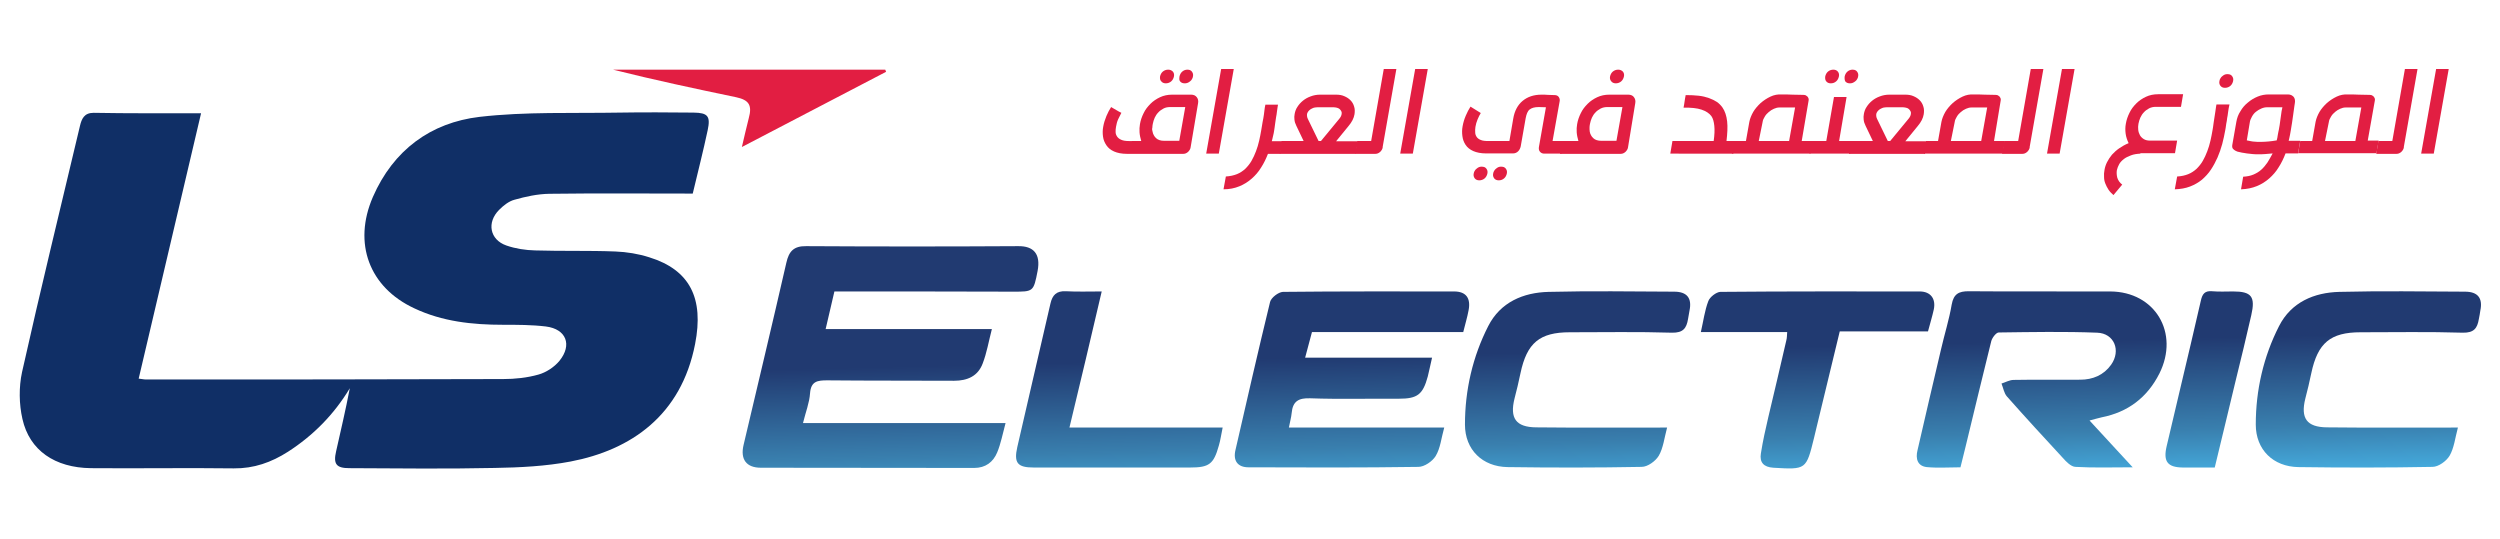 <?xml version="1.0" encoding="utf-8"?>
<!-- Generator: Adobe Illustrator 27.0.0, SVG Export Plug-In . SVG Version: 6.00 Build 0)  -->
<svg version="1.1" id="Layer_1" xmlns="http://www.w3.org/2000/svg" xmlns:xlink="http://www.w3.org/1999/xlink" x="0px" y="0px"
	 viewBox="0 0 1170 252.1" style="enable-background:new 0 0 1170 252.1;" xml:space="preserve">
<style type="text/css">
	.st0{fill:#102F66;}
	.st1{fill:url(#SVGID_1_);}
	.st2{fill:url(#SVGID_00000183966926945705380170000006789089100258203278_);}
	.st3{fill:url(#SVGID_00000038409219956359214410000000038711187533839530_);}
	.st4{fill:url(#SVGID_00000045612821788929274640000001396357064244829315_);}
	.st5{fill:url(#SVGID_00000079454889238187600950000007478573975583958403_);}
	.st6{fill:url(#SVGID_00000001659175574079158650000000893122758219784859_);}
	.st7{fill:url(#SVGID_00000134961482663879846590000006453575934318726841_);}
	.st8{fill:#E21E42;}
	.st9{fill:url(#SVGID_00000087380334993329967220000003266631161013961141_);}
</style>
<g>
	<g>
		<g>
			<path class="st0" d="M94.1,53c-9.8,41.8-19.5,82.9-29.2,124.2c1.3,0.1,2.3,0.4,3.4,0.4c55.7,0,111.5,0,167.2-0.2
				c5.5,0,11.2-0.6,16.5-2.1c3.6-1,7.4-3.5,9.8-6.4c6.1-7.5,3.2-14.9-6.3-16.1c-6.6-0.8-13.4-0.8-20.1-0.8
				c-14.3,0-28.4-1.5-41.5-7.7c-21.1-9.8-28.8-30.4-19.4-52.1c9.6-22,27.1-34.8,49.9-37.5c21.6-2.5,43.7-1.6,65.6-2
				c11.5-0.2,23.1-0.1,34.6,0c6.6,0.1,8,1.6,6.6,8.2c-2.1,9.9-4.6,19.6-7,29.7c-22.7,0-45-0.2-67.2,0.1c-5.5,0.1-11,1.3-16.3,2.8
				c-2.6,0.7-5.1,2.7-7.1,4.7c-5.9,5.9-4.4,14,3.4,16.7c4.3,1.5,9,2.2,13.5,2.3c12.5,0.4,25,0,37.5,0.5c5.3,0.2,10.8,1.1,15.8,2.7
				c19.1,5.9,25.7,19.2,21.5,40.6c-6.5,33.4-30,49.6-58.3,55c-11.6,2.2-23.6,2.8-35.5,3c-22.7,0.5-45.4,0.2-68,0.1
				c-6.1,0-7.6-1.9-6.2-7.9c2.2-9.8,4.5-19.5,6.4-29.5c-7.4,12.3-17.1,22.1-28.9,29.7c-7.8,5-16,7.9-25.4,7.8
				c-22.3-0.3-44.6,0.1-66.9-0.1c-16.8-0.2-28.7-8.3-32-23c-1.6-7-1.7-14.9-0.2-21.9c8.6-38.5,18-76.8,27.1-115.2
				c0.8-3.4,2-6.2,6.4-6.2C60.1,53.1,76.6,53,94.1,53L94.1,53z"/>
			
				<linearGradient id="SVGID_1_" gradientUnits="userSpaceOnUse" x1="418.306" y1="92.256" x2="416.796" y2="159.816" gradientTransform="matrix(1 0 0 -1 0 331.521)">
				<stop  offset="0" style="stop-color:#47B3E6"/>
				<stop  offset="0.37" style="stop-color:#397FAE"/>
				<stop  offset="1" style="stop-color:#213A71"/>
			</linearGradient>
			<path class="st1" d="M390.5,136.4c-1.4,6.1-2.7,11.6-4.1,17.6h77.8c-1.5,5.8-2.4,11.2-4.3,16.1c-2.2,5.9-7.1,8.1-13.4,8.1
				c-19.8-0.1-39.6,0-59.4-0.2c-4.5,0-7.6,0.4-8,6.1c-0.3,4.4-2,8.6-3.3,13.9h94.8c-1.4,5.2-2.2,9.6-3.9,13.7
				c-1.9,4.6-5.5,7.3-10.8,7.3c-33.2-0.1-66.5,0-99.8-0.1c-6.9,0-9.7-4-8.1-10.7c6.7-28.4,13.5-56.8,20-85.2
				c1.2-5.4,3.5-7.9,9.3-7.8c33.1,0.2,66.1,0.2,99.2,0c7.3-0.1,10.6,3.7,9.1,11.6c-1.9,9.8-2,9.7-11.6,9.7
				C446.3,136.4,418.6,136.4,390.5,136.4L390.5,136.4z"/>
			
				<linearGradient id="SVGID_00000105410201286325587760000005453476047498864052_" gradientUnits="userSpaceOnUse" x1="633.972" y1="97.046" x2="632.472" y2="164.606" gradientTransform="matrix(1 0 0 -1 0 331.521)">
				<stop  offset="0" style="stop-color:#47B3E6"/>
				<stop  offset="0.37" style="stop-color:#397FAE"/>
				<stop  offset="1" style="stop-color:#213A71"/>
			</linearGradient>
			<path style="fill:url(#SVGID_00000105410201286325587760000005453476047498864052_);" d="M684.8,155.4H614c-1,3.8-2,7.6-3.2,12
				h59.4c-0.8,3.3-1.3,6.1-2,8.8c-2.3,8.5-4.9,10.4-13.5,10.4c-13.8-0.1-27.7,0.3-41.5-0.2c-5.5-0.2-8.2,1.4-8.7,6.9
				c-0.2,2.1-0.8,4.1-1.3,6.8h72.7c-1.4,5-1.8,9.7-4,13.3c-1.5,2.5-5.3,5.1-8.1,5.1c-26.5,0.4-53,0.3-79.5,0.2
				c-5.1,0-7.3-3.1-6.1-8.1c5.3-23.1,10.6-46.3,16.2-69.3c0.5-2,3.9-4.6,6-4.7c26.7-0.3,53.4-0.2,80.1-0.2c5.6,0,7.9,3.1,6.8,8.8
				C686.7,148.5,685.7,151.7,684.8,155.4L684.8,155.4z"/>
			
				<linearGradient id="SVGID_00000095326100987522711260000018376511484393607842_" gradientUnits="userSpaceOnUse" x1="956.235" y1="104.207" x2="954.735" y2="171.767" gradientTransform="matrix(1 0 0 -1 0 331.521)">
				<stop  offset="0" style="stop-color:#47B3E6"/>
				<stop  offset="0.37" style="stop-color:#397FAE"/>
				<stop  offset="1" style="stop-color:#213A71"/>
			</linearGradient>
			<path style="fill:url(#SVGID_00000095326100987522711260000018376511484393607842_);" d="M977.9,196.8
				c6.8,7.3,13.1,14.3,20.2,21.9c-9.5,0-18.2,0.3-26.8-0.2c-2.1-0.1-4.3-2.4-5.9-4.2c-8.8-9.5-17.6-19.1-26.2-28.8
				c-1.3-1.5-1.7-4-2.5-6c1.9-0.6,3.8-1.7,5.7-1.7c10.4-0.2,20.8,0,31.1-0.1c5.9,0,11-2.1,14.5-7c4.7-6.6,1.5-14.7-6.5-15
				c-15.3-0.6-30.7-0.3-46.1-0.1c-1.2,0-3.1,2.5-3.5,4.1c-4.1,16.4-8,32.9-12,49.3c-0.7,3-1.5,6-2.4,9.7c-5.3,0-10.6,0.4-15.8-0.1
				c-4.3-0.5-5.3-3.9-4.3-7.9c3.6-15.7,7.3-31.5,11-47.2c1.6-7,3.8-13.9,5-21c0.9-5,3.4-6.2,7.9-6.2c22.1,0.2,44.2,0,66.3,0.1
				c21,0.1,32.5,19.4,23,38.4c-5.7,11.3-14.8,18.1-27,20.5C981.8,195.7,980.2,196.2,977.9,196.8L977.9,196.8z"/>
			
				<linearGradient id="SVGID_00000133505821384689954730000012086667283020587939_" gradientUnits="userSpaceOnUse" x1="739.664" y1="99.396" x2="738.154" y2="166.956" gradientTransform="matrix(1 0 0 -1 0 331.521)">
				<stop  offset="0" style="stop-color:#47B3E6"/>
				<stop  offset="0.37" style="stop-color:#397FAE"/>
				<stop  offset="1" style="stop-color:#213A71"/>
			</linearGradient>
			<path style="fill:url(#SVGID_00000133505821384689954730000012086667283020587939_);" d="M780.2,200.1c-1.3,4.9-1.8,9.6-3.9,13.2
				c-1.5,2.5-5.2,5.2-8,5.2c-20.9,0.4-41.9,0.4-62.8,0.1c-11.7-0.2-19.9-8.1-19.9-19.9c0-16.1,3.6-31.8,10.9-46.1
				c5.7-11.2,16.4-15.7,28.2-16c19.6-0.5,39.2-0.2,58.8-0.1c6,0,8.4,3,7.2,8.8c-0.2,1.3-0.5,2.7-0.7,4c-0.7,4.3-2.3,6.5-7.5,6.4
				c-15.9-0.5-31.9-0.2-47.8-0.2c-14.2,0-20.1,5-23.1,19.1c-0.8,4-1.8,8-2.8,11.9c-2.3,9.2,0.6,13.4,10.1,13.5
				c18.4,0.2,36.9,0.1,55.3,0.1C775.9,200.1,777.6,200.1,780.2,200.1L780.2,200.1z"/>
			
				<linearGradient id="SVGID_00000063594276182180810530000006656684951584200106_" gradientUnits="userSpaceOnUse" x1="852.515" y1="101.906" x2="851.015" y2="169.466" gradientTransform="matrix(1 0 0 -1 0 331.521)">
				<stop  offset="0" style="stop-color:#47B3E6"/>
				<stop  offset="0.37" style="stop-color:#397FAE"/>
				<stop  offset="1" style="stop-color:#213A71"/>
			</linearGradient>
			<path style="fill:url(#SVGID_00000063594276182180810530000006656684951584200106_);" d="M836.4,155.4h-40.4
				c1.2-5.2,1.8-10.1,3.5-14.5c0.7-1.9,3.7-4.2,5.6-4.3c31.1-0.3,62.2-0.2,93.3-0.2c5.1,0,7.7,3.4,6.6,8.5
				c-0.7,3.2-1.7,6.4-2.7,10.2H861c-3.7,15.3-7.3,30.2-10.9,45.1c-0.4,1.5-0.7,3-1.1,4.6c-3.7,15.1-3.7,15-19.1,14.1
				c-4.5-0.3-6.5-2.5-5.8-6.7c0.9-5.8,2.2-11.5,3.5-17.1c2.8-11.9,5.7-23.9,8.4-35.8C836.3,158.2,836.3,157,836.4,155.4L836.4,155.4
				z"/>
			
				<linearGradient id="SVGID_00000046326605590311500300000000858873203751600048_" gradientUnits="userSpaceOnUse" x1="524.573" y1="94.616" x2="523.073" y2="162.176" gradientTransform="matrix(1 0 0 -1 0 331.521)">
				<stop  offset="0" style="stop-color:#47B3E6"/>
				<stop  offset="0.37" style="stop-color:#397FAE"/>
				<stop  offset="1" style="stop-color:#213A71"/>
			</linearGradient>
			<path style="fill:url(#SVGID_00000046326605590311500300000000858873203751600048_);" d="M500.5,200.1h71.7
				c-0.7,3.2-1,5.9-1.8,8.5c-2.4,8.6-4.5,10.2-13.4,10.2c-24.4,0-48.8,0-73.2,0c-7.6,0-9.4-2.1-7.7-9.6
				c5.1-22.4,10.4-44.7,15.5-67.1c0.9-4,2.8-6,7.2-5.8c5.4,0.3,10.7,0.1,16.8,0.1C510.6,157.8,505.7,178.6,500.5,200.1L500.5,200.1z
				"/>
			
				<linearGradient id="SVGID_00000125572401223216904190000001012575618035264412_" gradientUnits="userSpaceOnUse" x1="1034.977" y1="105.956" x2="1033.477" y2="173.516" gradientTransform="matrix(1 0 0 -1 0 331.521)">
				<stop  offset="0" style="stop-color:#47B3E6"/>
				<stop  offset="0.37" style="stop-color:#397FAE"/>
				<stop  offset="1" style="stop-color:#213A71"/>
			</linearGradient>
			<path style="fill:url(#SVGID_00000125572401223216904190000001012575618035264412_);" d="M1036.5,218.8c-5.4,0-10.2,0-15,0
				c-7.1-0.1-9.2-2.8-7.5-10c2.2-9.5,4.5-18.9,6.7-28.4c3.1-13.2,6.3-26.4,9.3-39.7c0.7-3.2,1.9-4.7,5.3-4.4
				c3.2,0.3,6.5,0.1,9.8,0.1c8.6,0,10.5,2.4,8.5,11.1c-2.3,10.2-4.8,20.4-7.3,30.6C1043.1,191.6,1039.8,205,1036.5,218.8
				L1036.5,218.8z"/>
			<path class="st8" d="M414.7,33.6c-22.2,11.6-44.5,23.2-67.5,35.2c1.2-5,2.1-9.2,3.2-13.4c1.7-6.1,0.2-8.6-5.9-9.9
				c-19.2-4-38.4-8.1-57.6-12.9h127.4C414.4,33,414.6,33.3,414.7,33.6L414.7,33.6z"/>
		</g>
		
			<linearGradient id="SVGID_00000139985536196677799880000002480630834257060486_" gradientUnits="userSpaceOnUse" x1="1109.522" y1="107.616" x2="1108.022" y2="175.176" gradientTransform="matrix(1 0 0 -1 0 331.521)">
			<stop  offset="0" style="stop-color:#47B3E6"/>
			<stop  offset="0.37" style="stop-color:#397FAE"/>
			<stop  offset="1" style="stop-color:#213A71"/>
		</linearGradient>
		<path style="fill:url(#SVGID_00000139985536196677799880000002480630834257060486_);" d="M1150.3,200.1c-1.3,4.9-1.8,9.6-3.9,13.2
			c-1.5,2.5-5.2,5.2-8,5.2c-20.9,0.4-41.9,0.4-62.8,0.1c-11.7-0.2-19.9-8.1-19.9-19.9c0-16.1,3.6-31.8,10.9-46.1
			c5.7-11.2,16.4-15.7,28.2-16c19.6-0.5,39.2-0.2,58.8-0.1c6,0,8.4,3,7.2,8.8c-0.2,1.3-0.4,2.7-0.7,4c-0.7,4.3-2.3,6.5-7.5,6.4
			c-15.9-0.5-31.9-0.2-47.8-0.2c-14.2,0-20.1,5-23.1,19.1c-0.8,4-1.8,8-2.8,11.9c-2.3,9.2,0.6,13.4,10.1,13.5
			c18.4,0.2,36.9,0.1,55.3,0.1C1146,200.1,1147.7,200.1,1150.3,200.1L1150.3,200.1z"/>
	</g>
</g>
<g>
	<path class="st8" d="M534.1,66c-0.4-1.4-0.7-2.7-0.8-4.1c-0.1-1.3,0-2.6,0.2-3.8c0.3-1.8,0.9-3.5,1.7-5.1c0.8-1.7,1.9-3.1,3.2-4.4
		c1.3-1.3,2.8-2.3,4.5-3.1c1.7-0.8,3.6-1.2,5.7-1.2h8.9c0.5,0,1,0.1,1.5,0.3c0.4,0.2,0.8,0.5,1.1,0.9c0.3,0.4,0.5,0.8,0.6,1.3
		c0.1,0.5,0.1,1,0,1.5L557.2,69c-0.1,0.8-0.6,1.5-1.2,2.1c-0.7,0.6-1.4,0.9-2.2,0.9h-26.4c-2.4,0-4.4-0.4-6-1.1
		c-1.6-0.7-2.8-1.7-3.6-2.9c-0.8-1.2-1.4-2.5-1.6-4.1c-0.2-1.5-0.2-3.1,0.1-4.6c0.3-1.7,0.8-3.3,1.5-5c0.7-1.6,1.4-3,2.2-4.2
		c0.9,0.5,1.7,1,2.4,1.4c0.7,0.4,1.5,0.9,2.4,1.3c-0.5,0.9-1,1.9-1.5,3c-0.5,1.1-0.8,2.3-1,3.5c-0.2,0.9-0.2,1.7-0.2,2.5
		c0,0.8,0.3,1.5,0.7,2.1c0.4,0.6,1,1.1,1.9,1.5c0.9,0.4,2,0.6,3.5,0.6c0.1,0,0.1,0,0.2,0H534.1z M539.4,61.6
		c0.1,0.6,0.3,1.2,0.6,1.7c0.3,0.5,0.6,1,1.1,1.4c0.4,0.4,1,0.7,1.6,0.9c0.6,0.2,1.3,0.3,2.2,0.3h7l2.8-15.8h-7
		c-1.2,0-2.3,0.2-3.2,0.7c-0.9,0.5-1.8,1.1-2.4,1.8c-0.7,0.7-1.3,1.6-1.7,2.5c-0.4,0.9-0.7,1.9-0.9,2.9c-0.1,0.6-0.2,1.1-0.2,1.7
		C539.1,60.4,539.2,61,539.4,61.6z M542.9,35.8c0.2-0.9,0.6-1.7,1.3-2.3c0.7-0.6,1.6-0.9,2.5-0.9s1.6,0.3,2.2,0.9
		c0.5,0.6,0.7,1.4,0.5,2.3c-0.2,0.9-0.6,1.7-1.3,2.3c-0.7,0.6-1.6,0.9-2.5,0.9s-1.6-0.3-2.1-0.9C542.9,37.5,542.8,36.8,542.9,35.8z
		 M552,35.8c0.2-0.9,0.6-1.7,1.3-2.3s1.5-0.9,2.4-0.9c0.5,0,0.9,0.1,1.2,0.2c0.4,0.2,0.7,0.4,0.9,0.7c0.2,0.3,0.4,0.6,0.5,1
		c0.1,0.4,0.1,0.8,0,1.3c-0.1,0.5-0.2,0.9-0.5,1.3c-0.2,0.4-0.5,0.7-0.9,1c-0.3,0.3-0.7,0.5-1.2,0.7s-0.9,0.2-1.3,0.2
		c-0.9,0-1.6-0.3-2.1-0.9S551.9,36.8,552,35.8z"/>
	<path class="st8" d="M570.4,71.9h-5.9l7-39.6h5.9L570.4,71.9z"/>
	<path class="st8" d="M591.5,53.7c0.1-0.8,0.2-1.6,0.3-2.4c0.1-0.8,0.2-1.5,0.4-2.3h5.9c0,0.2-0.1,0.6-0.2,1.2
		c-0.1,0.6-0.2,1.3-0.3,2.1c-0.1,0.8-0.2,1.7-0.4,2.6c-0.1,0.9-0.3,1.8-0.4,2.7c-0.1,0.8-0.2,1.6-0.3,2.2c-0.1,0.6-0.2,1.1-0.2,1.3
		c-0.1,0.4-0.1,0.7-0.2,1.2c-0.1,0.4-0.2,0.9-0.3,1.3c-0.1,0.4-0.2,0.9-0.3,1.3c-0.1,0.4-0.2,0.8-0.3,1.2h5l-1,5.9h-5.8
		c-0.9,2.3-1.9,4.4-3.2,6.4c-1.2,2-2.7,3.7-4.4,5.2c-1.7,1.5-3.6,2.7-5.8,3.6c-2.2,0.9-4.6,1.4-7.4,1.4l1.1-6
		c1.9-0.1,3.7-0.5,5.2-1.1s2.8-1.5,3.9-2.5c1.1-1.1,2.1-2.3,2.9-3.7c0.8-1.4,1.5-2.9,2.1-4.5c0.6-1.6,1.1-3.2,1.5-5
		c0.4-1.7,0.7-3.4,1-5.1c0.2-1.2,0.4-2.4,0.6-3.6C591.2,55.9,591.3,54.8,591.5,53.7z"/>
	<path class="st8" d="M599.8,66h10.3l-3.4-7.1c-0.5-1-0.8-1.9-0.9-2.9c-0.1-0.9-0.1-1.8,0.1-2.7c0.2-1.1,0.6-2.3,1.3-3.3
		c0.7-1.1,1.5-2,2.6-2.9c1-0.8,2.2-1.5,3.6-2c1.3-0.5,2.8-0.8,4.4-0.8h7.5c1.4,0,2.7,0.2,3.8,0.7c1.2,0.5,2.1,1.1,2.9,1.9
		c0.8,0.8,1.4,1.8,1.7,2.9c0.4,1.1,0.4,2.4,0.2,3.7c-0.3,1.8-1.2,3.6-2.8,5.5l-5.8,7.1h10.2l-1,5.9h-35.6L599.8,66z M617.1,66h1.1
		l8.5-10.3c0.7-0.8,1.1-1.6,1.2-2.4c0.1-0.5,0-1-0.2-1.3c-0.2-0.4-0.5-0.7-0.8-1c-0.4-0.3-0.8-0.5-1.3-0.6s-1-0.2-1.5-0.2h-7.5
		c-0.6,0-1.1,0.1-1.7,0.2c-0.5,0.2-1,0.4-1.5,0.7c-0.4,0.3-0.8,0.6-1.1,1c-0.3,0.4-0.5,0.8-0.6,1.2c-0.1,0.8,0,1.6,0.4,2.4L617.1,66
		z"/>
	<path class="st8" d="M635.2,66h6.5l5.9-33.7h5.9l-6.4,36.4c0,0.1,0,0.2,0,0.3c-0.1,0.8-0.6,1.5-1.2,2.1c-0.7,0.6-1.4,0.9-2.2,0.9
		h-9.5L635.2,66z"/>
	<path class="st8" d="M661.2,71.9h-5.9l7-39.6h5.9L661.2,71.9z"/>
	<path class="st8" d="M693,52.9c-0.5,0.8-1,1.8-1.5,3c-0.5,1.2-0.8,2.3-1,3.5c-0.1,0.9-0.2,1.8-0.1,2.6c0,0.8,0.3,1.5,0.7,2.1
		c0.4,0.6,1.1,1.1,1.9,1.4c0.9,0.4,2.1,0.5,3.7,0.5l9.7,0l1.8-10.5c0.6-3.6,2.1-6.4,4.4-8.3c2.3-1.9,5.2-2.9,8.8-2.9
		c1.1,0,2.1,0,3.1,0.1c1,0,2.1,0.1,3.1,0.1c0.8,0,1.5,0.3,1.9,0.9c0.4,0.6,0.6,1.3,0.4,2.1L726.6,66h5.2l-1,5.9h-8.1
		c-0.8,0-1.5-0.3-2-0.9s-0.6-1.3-0.5-2.1l3.3-18.7l-3.3-0.1c-1,0-1.9,0.1-2.6,0.3c-0.7,0.2-1.3,0.5-1.8,0.9c-0.5,0.4-0.8,1-1.1,1.6
		c-0.3,0.7-0.5,1.5-0.7,2.5l-2.3,13.1c-0.2,0.9-0.6,1.7-1.2,2.3c-0.6,0.6-1.4,1-2.4,1h-12.6c-2.4,0-4.4-0.4-6-1.1
		c-1.6-0.7-2.8-1.7-3.6-2.9c-0.8-1.2-1.3-2.5-1.5-4.1c-0.2-1.5-0.2-3.1,0.1-4.6c0.3-1.7,0.8-3.4,1.5-5c0.7-1.6,1.4-3,2.2-4.2
		L693,52.9z M689.7,81.2c0.1-0.5,0.2-0.9,0.5-1.3c0.2-0.4,0.5-0.7,0.9-1c0.3-0.3,0.7-0.5,1.1-0.7c0.4-0.2,0.9-0.2,1.3-0.2
		s0.9,0.1,1.2,0.2c0.4,0.2,0.7,0.4,0.9,0.7c0.2,0.3,0.4,0.6,0.5,1c0.1,0.4,0.1,0.8,0,1.3c-0.2,0.9-0.6,1.7-1.3,2.3
		c-0.7,0.6-1.6,0.9-2.5,0.9s-1.6-0.3-2.1-0.9C689.7,82.8,689.5,82.1,689.7,81.2z M698.8,81.2c0.1-0.5,0.2-0.9,0.5-1.3
		c0.2-0.4,0.5-0.7,0.9-1c0.3-0.3,0.7-0.5,1.1-0.7c0.4-0.2,0.9-0.2,1.3-0.2c0.5,0,0.9,0.1,1.2,0.2c0.4,0.2,0.7,0.4,0.9,0.7
		c0.2,0.3,0.4,0.6,0.5,1c0.1,0.4,0.1,0.8,0,1.3c-0.2,0.9-0.6,1.7-1.3,2.3c-0.7,0.6-1.5,0.9-2.5,0.9c-0.9,0-1.6-0.3-2.1-0.9
		C698.8,82.8,698.6,82.1,698.8,81.2z"/>
	<path class="st8" d="M730.1,71.9l1-5.9h7.6c-0.4-1.4-0.7-2.7-0.8-4.1c-0.1-1.3,0-2.6,0.2-3.8c0.3-1.8,0.9-3.5,1.7-5.1
		c0.8-1.7,1.9-3.1,3.2-4.4c1.3-1.3,2.8-2.3,4.5-3.1c1.7-0.8,3.6-1.2,5.7-1.2h8.9c0.5,0,1,0.1,1.5,0.3s0.8,0.5,1.1,0.9
		c0.3,0.4,0.5,0.8,0.6,1.3c0.1,0.5,0.1,1,0,1.5L761.9,69c-0.1,0.8-0.6,1.5-1.2,2.1c-0.7,0.6-1.4,0.9-2.2,0.9H730.1z M744,61.6
		c0.1,0.6,0.3,1.2,0.6,1.7s0.6,1,1.1,1.4c0.4,0.4,1,0.7,1.6,0.9c0.6,0.2,1.4,0.3,2.2,0.3h7l2.8-15.8h-7c-1.2,0-2.2,0.2-3.2,0.7
		c-0.9,0.5-1.8,1.1-2.4,1.8c-0.7,0.7-1.3,1.6-1.7,2.5c-0.4,0.9-0.7,1.9-0.9,2.9c-0.1,0.6-0.2,1.1-0.2,1.7S743.9,61,744,61.6z
		 M753.5,35.8c0.2-0.9,0.6-1.7,1.3-2.3c0.7-0.6,1.6-0.9,2.5-0.9s1.6,0.3,2.2,0.9c0.5,0.6,0.7,1.4,0.5,2.3c-0.2,0.9-0.6,1.7-1.3,2.3
		c-0.7,0.6-1.6,0.9-2.5,0.9s-1.6-0.3-2.1-0.9S753.3,36.8,753.5,35.8z"/>
	<path class="st8" d="M781.7,71.9l1-5.9H802c0.4-2.8,0.5-5.2,0.3-7.1c-0.2-1.9-0.6-3.5-1.4-4.6c-1-1.3-2.5-2.3-4.6-3s-4.9-1-8.4-0.9
		c0.2-1.1,0.4-2.1,0.5-3c0.1-0.9,0.3-1.8,0.5-2.9c2.2,0,4.3,0.1,6.1,0.3c1.8,0.2,3.4,0.6,4.8,1.1c1.4,0.5,2.6,1.1,3.7,1.8
		c1,0.7,1.9,1.6,2.6,2.6c1.2,1.7,1.9,3.9,2.2,6.5s0.1,5.7-0.3,9.2h4.2l-1,5.9L781.7,71.9z"/>
	<path class="st8" d="M810.5,71.9l1-5.9h5.6l1.6-9c0.3-1.5,0.9-3,1.8-4.6c0.9-1.5,2.1-2.9,3.5-4.2c1.4-1.2,2.9-2.2,4.6-3
		c1.7-0.8,3.4-1.1,5.2-1c1.7,0,3.4,0,5.1,0.1c1.7,0,3.4,0.1,5.1,0.1c0.4,0,0.8,0.1,1.1,0.2c0.3,0.2,0.6,0.4,0.8,0.6s0.4,0.6,0.5,0.9
		c0.1,0.4,0.1,0.7,0,1.1L843.2,66h5.1l-1,5.9H810.5z M823.1,66h14.2l2.8-15.7c-0.6,0-1.2,0-1.8,0c-0.6,0-1.2,0-1.7,0
		c-0.5,0-1.1,0-1.5,0c-0.5,0-0.8,0-1.1,0c-0.6,0-0.9,0-1,0s-0.2,0-0.2,0c-0.9,0-1.7,0.2-2.6,0.6c-0.9,0.4-1.7,0.9-2.4,1.5
		c-0.7,0.6-1.4,1.3-1.9,2.2c-0.5,0.8-0.9,1.6-1,2.5L823.1,66z"/>
	<path class="st8" d="M846.8,71.9l1-5.9h6.9l3.6-20.6h5.9L860.7,66h6.2l-1,5.9H846.8z M854.2,35.8c0.2-0.9,0.6-1.7,1.3-2.3
		c0.7-0.6,1.6-0.9,2.5-0.9c0.9,0,1.6,0.3,2.1,0.9c0.5,0.6,0.7,1.4,0.5,2.3s-0.6,1.7-1.3,2.3c-0.7,0.6-1.5,0.9-2.5,0.9
		c-0.9,0-1.6-0.3-2.1-0.9S854.1,36.8,854.2,35.8z M863.3,35.8c0.2-0.9,0.6-1.7,1.3-2.3c0.7-0.6,1.5-0.9,2.4-0.9
		c0.5,0,0.9,0.1,1.2,0.2c0.4,0.2,0.7,0.4,0.9,0.7c0.2,0.3,0.4,0.6,0.5,1c0.1,0.4,0.1,0.8,0,1.3c-0.1,0.5-0.2,0.9-0.5,1.3
		c-0.2,0.4-0.5,0.7-0.9,1s-0.7,0.5-1.2,0.7s-0.9,0.2-1.3,0.2c-0.9,0-1.6-0.3-2.1-0.9C863.3,37.5,863.2,36.8,863.3,35.8z"/>
	<path class="st8" d="M866.2,66h10.3l-3.4-7.1c-0.5-1-0.8-1.9-0.9-2.9c-0.1-0.9-0.1-1.8,0.1-2.7c0.2-1.1,0.6-2.3,1.3-3.3
		c0.7-1.1,1.5-2,2.6-2.9c1-0.8,2.2-1.5,3.6-2c1.3-0.5,2.8-0.8,4.4-0.8h7.5c1.4,0,2.7,0.2,3.8,0.7c1.2,0.5,2.1,1.1,2.9,1.9
		c0.8,0.8,1.4,1.8,1.7,2.9c0.4,1.1,0.4,2.4,0.2,3.7c-0.3,1.8-1.2,3.6-2.8,5.5l-5.8,7.1h10.2l-1,5.9h-35.6L866.2,66z M883.5,66h1.1
		l8.5-10.3c0.7-0.8,1.1-1.6,1.2-2.4c0.1-0.5,0-1-0.2-1.3c-0.2-0.4-0.5-0.7-0.8-1s-0.8-0.5-1.3-0.6c-0.5-0.1-1-0.2-1.5-0.2H883
		c-0.6,0-1.1,0.1-1.7,0.2c-0.5,0.2-1,0.4-1.5,0.7c-0.4,0.3-0.8,0.6-1.1,1c-0.3,0.4-0.5,0.8-0.6,1.2c-0.1,0.8,0,1.6,0.4,2.4L883.5,66
		z"/>
	<path class="st8" d="M900.4,71.9l1-5.9h5.6l1.6-9c0.3-1.5,0.9-3,1.8-4.6c0.9-1.5,2.1-2.9,3.5-4.2c1.4-1.2,2.9-2.2,4.6-3
		c1.7-0.8,3.4-1.1,5.2-1c1.7,0,3.4,0,5.1,0.1c1.7,0,3.4,0.1,5.1,0.1c0.4,0,0.8,0.1,1.1,0.2c0.3,0.2,0.6,0.4,0.8,0.6
		c0.2,0.3,0.4,0.6,0.5,0.9c0.1,0.4,0.1,0.7,0,1.1L933.2,66h5.1l-1,5.9H900.4z M913,66h14.2l2.8-15.7c-0.6,0-1.2,0-1.8,0
		c-0.6,0-1.2,0-1.7,0c-0.5,0-1.1,0-1.5,0c-0.5,0-0.8,0-1.1,0c-0.6,0-0.9,0-1,0s-0.2,0-0.2,0c-0.9,0-1.7,0.2-2.6,0.6
		c-0.9,0.4-1.7,0.9-2.4,1.5c-0.7,0.6-1.4,1.3-1.9,2.2c-0.5,0.8-0.9,1.6-1,2.5L913,66z"/>
	<path class="st8" d="M938,66h6.5l5.9-33.7h5.9l-6.4,36.4c0,0.1,0,0.2,0,0.3c-0.1,0.8-0.6,1.5-1.2,2.1c-0.7,0.6-1.4,0.9-2.2,0.9
		h-9.5L938,66z"/>
	<path class="st8" d="M963.9,71.9h-5.9l7-39.6h5.9L963.9,71.9z"/>
	<path class="st8" d="M1001.7,71.9c-1.7,0.1-3.1,0.3-4.4,0.8c-1.3,0.5-2.4,1-3.3,1.7c-0.9,0.7-1.7,1.5-2.2,2.4s-0.9,1.9-1.1,2.8
		c-0.2,1.2-0.1,2.4,0.2,3.6c0.4,1.2,1.1,2.3,2.3,3.2c-0.8,0.9-1.5,1.8-2.1,2.5c-0.6,0.7-1.3,1.5-2,2.4c-0.9-0.8-1.7-1.6-2.3-2.5
		c-0.6-0.9-1.1-1.9-1.5-2.9c-0.4-1-0.6-2-0.6-3.1c-0.1-1.1,0-2.1,0.2-3.2c0.2-1.3,0.6-2.5,1.2-3.7s1.4-2.4,2.3-3.5
		c1-1.1,2.1-2.1,3.4-3c1.3-0.9,2.7-1.7,4.4-2.4c-0.7-1.5-1.2-2.9-1.4-4.5c-0.2-1.5-0.2-3.1,0.1-4.6c0.3-1.8,0.9-3.5,1.7-5.1
		c0.8-1.7,1.9-3.1,3.2-4.4c1.3-1.3,2.8-2.3,4.5-3.1c1.7-0.8,3.6-1.2,5.7-1.2h11.7l-1,5.9h-11.7c-1.2,0-2.2,0.2-3.2,0.7
		c-0.9,0.5-1.8,1.1-2.4,1.8c-0.7,0.7-1.3,1.6-1.7,2.5c-0.4,0.9-0.7,1.9-0.9,2.9c-0.2,1-0.2,1.9-0.1,2.9c0.1,0.9,0.4,1.8,0.8,2.5
		c0.4,0.7,1,1.3,1.8,1.8c0.8,0.5,1.8,0.7,2.9,0.7h12.7l-1,5.9H1001.7z"/>
	<path class="st8" d="M1043.4,48.9l-0.2,0.9c0,0.1-0.1,0.4-0.2,1c-0.1,0.5-0.2,1.2-0.3,2c-0.1,0.8-0.2,1.6-0.4,2.5
		c-0.1,0.9-0.2,1.7-0.4,2.5c-0.1,0.8-0.2,1.5-0.3,2.1c-0.1,0.6-0.2,1-0.2,1.1c-0.4,2.1-0.8,4.2-1.4,6.4c-0.6,2.2-1.3,4.2-2.2,6.3
		c-0.9,2-1.9,3.9-3.1,5.7c-1.2,1.8-2.6,3.3-4.2,4.7c-1.6,1.3-3.5,2.4-5.6,3.2c-2.1,0.8-4.4,1.2-7.1,1.3l1.1-6c2-0.1,3.7-0.5,5.2-1.1
		c1.5-0.6,2.8-1.5,3.9-2.5c1.1-1.1,2.1-2.3,2.9-3.7c0.8-1.4,1.5-2.9,2.1-4.5c0.6-1.6,1.1-3.2,1.5-5c0.4-1.7,0.7-3.4,1-5.1
		c0-0.2,0.1-0.6,0.2-1.2s0.2-1.3,0.3-2.2c0.1-0.8,0.3-1.7,0.4-2.6c0.1-0.9,0.3-1.8,0.4-2.6c0.1-0.8,0.2-1.5,0.3-2.1
		c0.1-0.6,0.2-1,0.2-1.1H1043.4z M1038.7,37.9c0.1-0.5,0.2-0.9,0.5-1.3c0.2-0.4,0.5-0.7,0.9-1c0.3-0.3,0.7-0.5,1.1-0.7
		c0.4-0.2,0.9-0.2,1.3-0.2c0.5,0,0.9,0.1,1.2,0.2c0.4,0.2,0.7,0.4,0.9,0.7c0.2,0.3,0.4,0.6,0.5,1c0.1,0.4,0.1,0.8,0,1.3
		c-0.2,0.9-0.6,1.7-1.3,2.3c-0.7,0.6-1.6,0.9-2.5,0.9c-0.9,0-1.6-0.3-2.1-0.9C1038.7,39.6,1038.5,38.8,1038.7,37.9z"/>
	<path class="st8" d="M1069.6,71.9c-0.9,2.3-1.9,4.4-3.2,6.4c-1.2,2-2.7,3.7-4.4,5.2c-1.7,1.5-3.6,2.7-5.8,3.6
		c-2.2,0.9-4.6,1.4-7.4,1.5l1-5.9c1.8-0.1,3.4-0.4,4.8-1c1.4-0.6,2.6-1.3,3.7-2.3c1.1-1,2-2.1,2.9-3.4c0.8-1.3,1.6-2.7,2.4-4.2
		c-1.2,0.1-2.4,0.2-3.5,0.3c-1.1,0.1-2.1,0.1-3.1,0.1s-1.9,0-2.8-0.1c-0.9-0.1-1.8-0.2-2.7-0.3h0c-0.2,0-0.4-0.1-0.6-0.1
		c-0.2,0-0.4-0.1-0.6-0.1c-0.7-0.1-1.4-0.2-2.1-0.4c-0.7-0.1-1.4-0.3-1.9-0.6c-0.5-0.3-1-0.6-1.3-1c-0.3-0.4-0.4-1-0.3-1.7l1.9-10.8
		c0.3-1.8,0.9-3.5,1.9-5c0.9-1.6,2.1-3,3.5-4.1c1.4-1.2,2.9-2.1,4.6-2.8c1.7-0.7,3.4-1,5.2-1h9c0.5,0,1,0.1,1.5,0.3
		c0.4,0.2,0.8,0.5,1.1,0.8s0.5,0.8,0.6,1.3c0.1,0.5,0.1,1,0,1.6c-0.1,0.8-0.3,1.7-0.4,2.7c-0.1,0.9-0.3,1.9-0.4,2.9
		c-0.2,1.1-0.3,2.3-0.5,3.5c-0.2,1.2-0.4,2.4-0.6,3.7c-0.2,1.4-0.5,2.7-0.8,4.1l-0.2,0.8h5.4l-1,5.9H1069.6z M1058.2,66.4
		c1.2,0,2.4-0.1,3.6-0.2c1.2-0.1,2.5-0.3,3.7-0.5c0.2-0.7,0.4-1.6,0.5-2.5c0.2-0.9,0.3-1.8,0.5-2.5c0.3-1.5,0.5-2.9,0.7-4.5
		c0.2-1.5,0.4-3,0.6-4.3c0-0.1,0-0.2,0.1-0.3c0-0.2,0-0.3,0.1-0.5c0-0.2,0-0.3,0.1-0.5c0-0.2,0-0.3,0.1-0.4l-7.1,0
		c-1,0-1.9,0.2-2.8,0.6c-0.9,0.4-1.8,0.9-2.5,1.5c-0.8,0.6-1.4,1.4-1.9,2.3c-0.5,0.9-0.9,1.8-1,2.7l-1.4,8.4c0.8,0.2,1.4,0.3,2,0.4
		c0.6,0.1,1.1,0.2,1.6,0.2c0.5,0,1,0.1,1.4,0.1c0.5,0,1,0,1.5,0H1058.2z"/>
	<path class="st8" d="M1075.5,71.9l1-5.9h5.6l1.6-9c0.3-1.5,0.9-3,1.8-4.6c0.9-1.5,2.1-2.9,3.5-4.2c1.4-1.2,2.9-2.2,4.6-3
		c1.7-0.8,3.4-1.1,5.2-1c1.7,0,3.4,0,5.1,0.1c1.7,0,3.4,0.1,5.1,0.1c0.4,0,0.8,0.1,1.1,0.2c0.3,0.2,0.6,0.4,0.8,0.6
		c0.2,0.3,0.4,0.6,0.5,0.9c0.1,0.4,0.1,0.7,0,1.1l-3.3,18.6h5.1l-1,5.9H1075.5z M1088.1,66h14.2l2.8-15.7c-0.6,0-1.2,0-1.8,0
		c-0.6,0-1.2,0-1.7,0c-0.5,0-1.1,0-1.5,0c-0.5,0-0.8,0-1.1,0c-0.6,0-0.9,0-1,0s-0.2,0-0.2,0c-0.9,0-1.7,0.2-2.6,0.6
		c-0.9,0.4-1.7,0.9-2.4,1.5c-0.7,0.6-1.4,1.3-1.9,2.2c-0.5,0.8-0.9,1.6-1,2.5L1088.1,66z"/>
	<path class="st8" d="M1113.1,66h6.5l5.9-33.7h5.9l-6.4,36.4c0,0.1,0,0.2,0,0.3c-0.1,0.8-0.6,1.5-1.2,2.1c-0.7,0.6-1.4,0.9-2.2,0.9
		h-9.5L1113.1,66z"/>
	<path class="st8" d="M1139,71.9h-5.9l7-39.6h5.9L1139,71.9z"/>
</g>
</svg>
